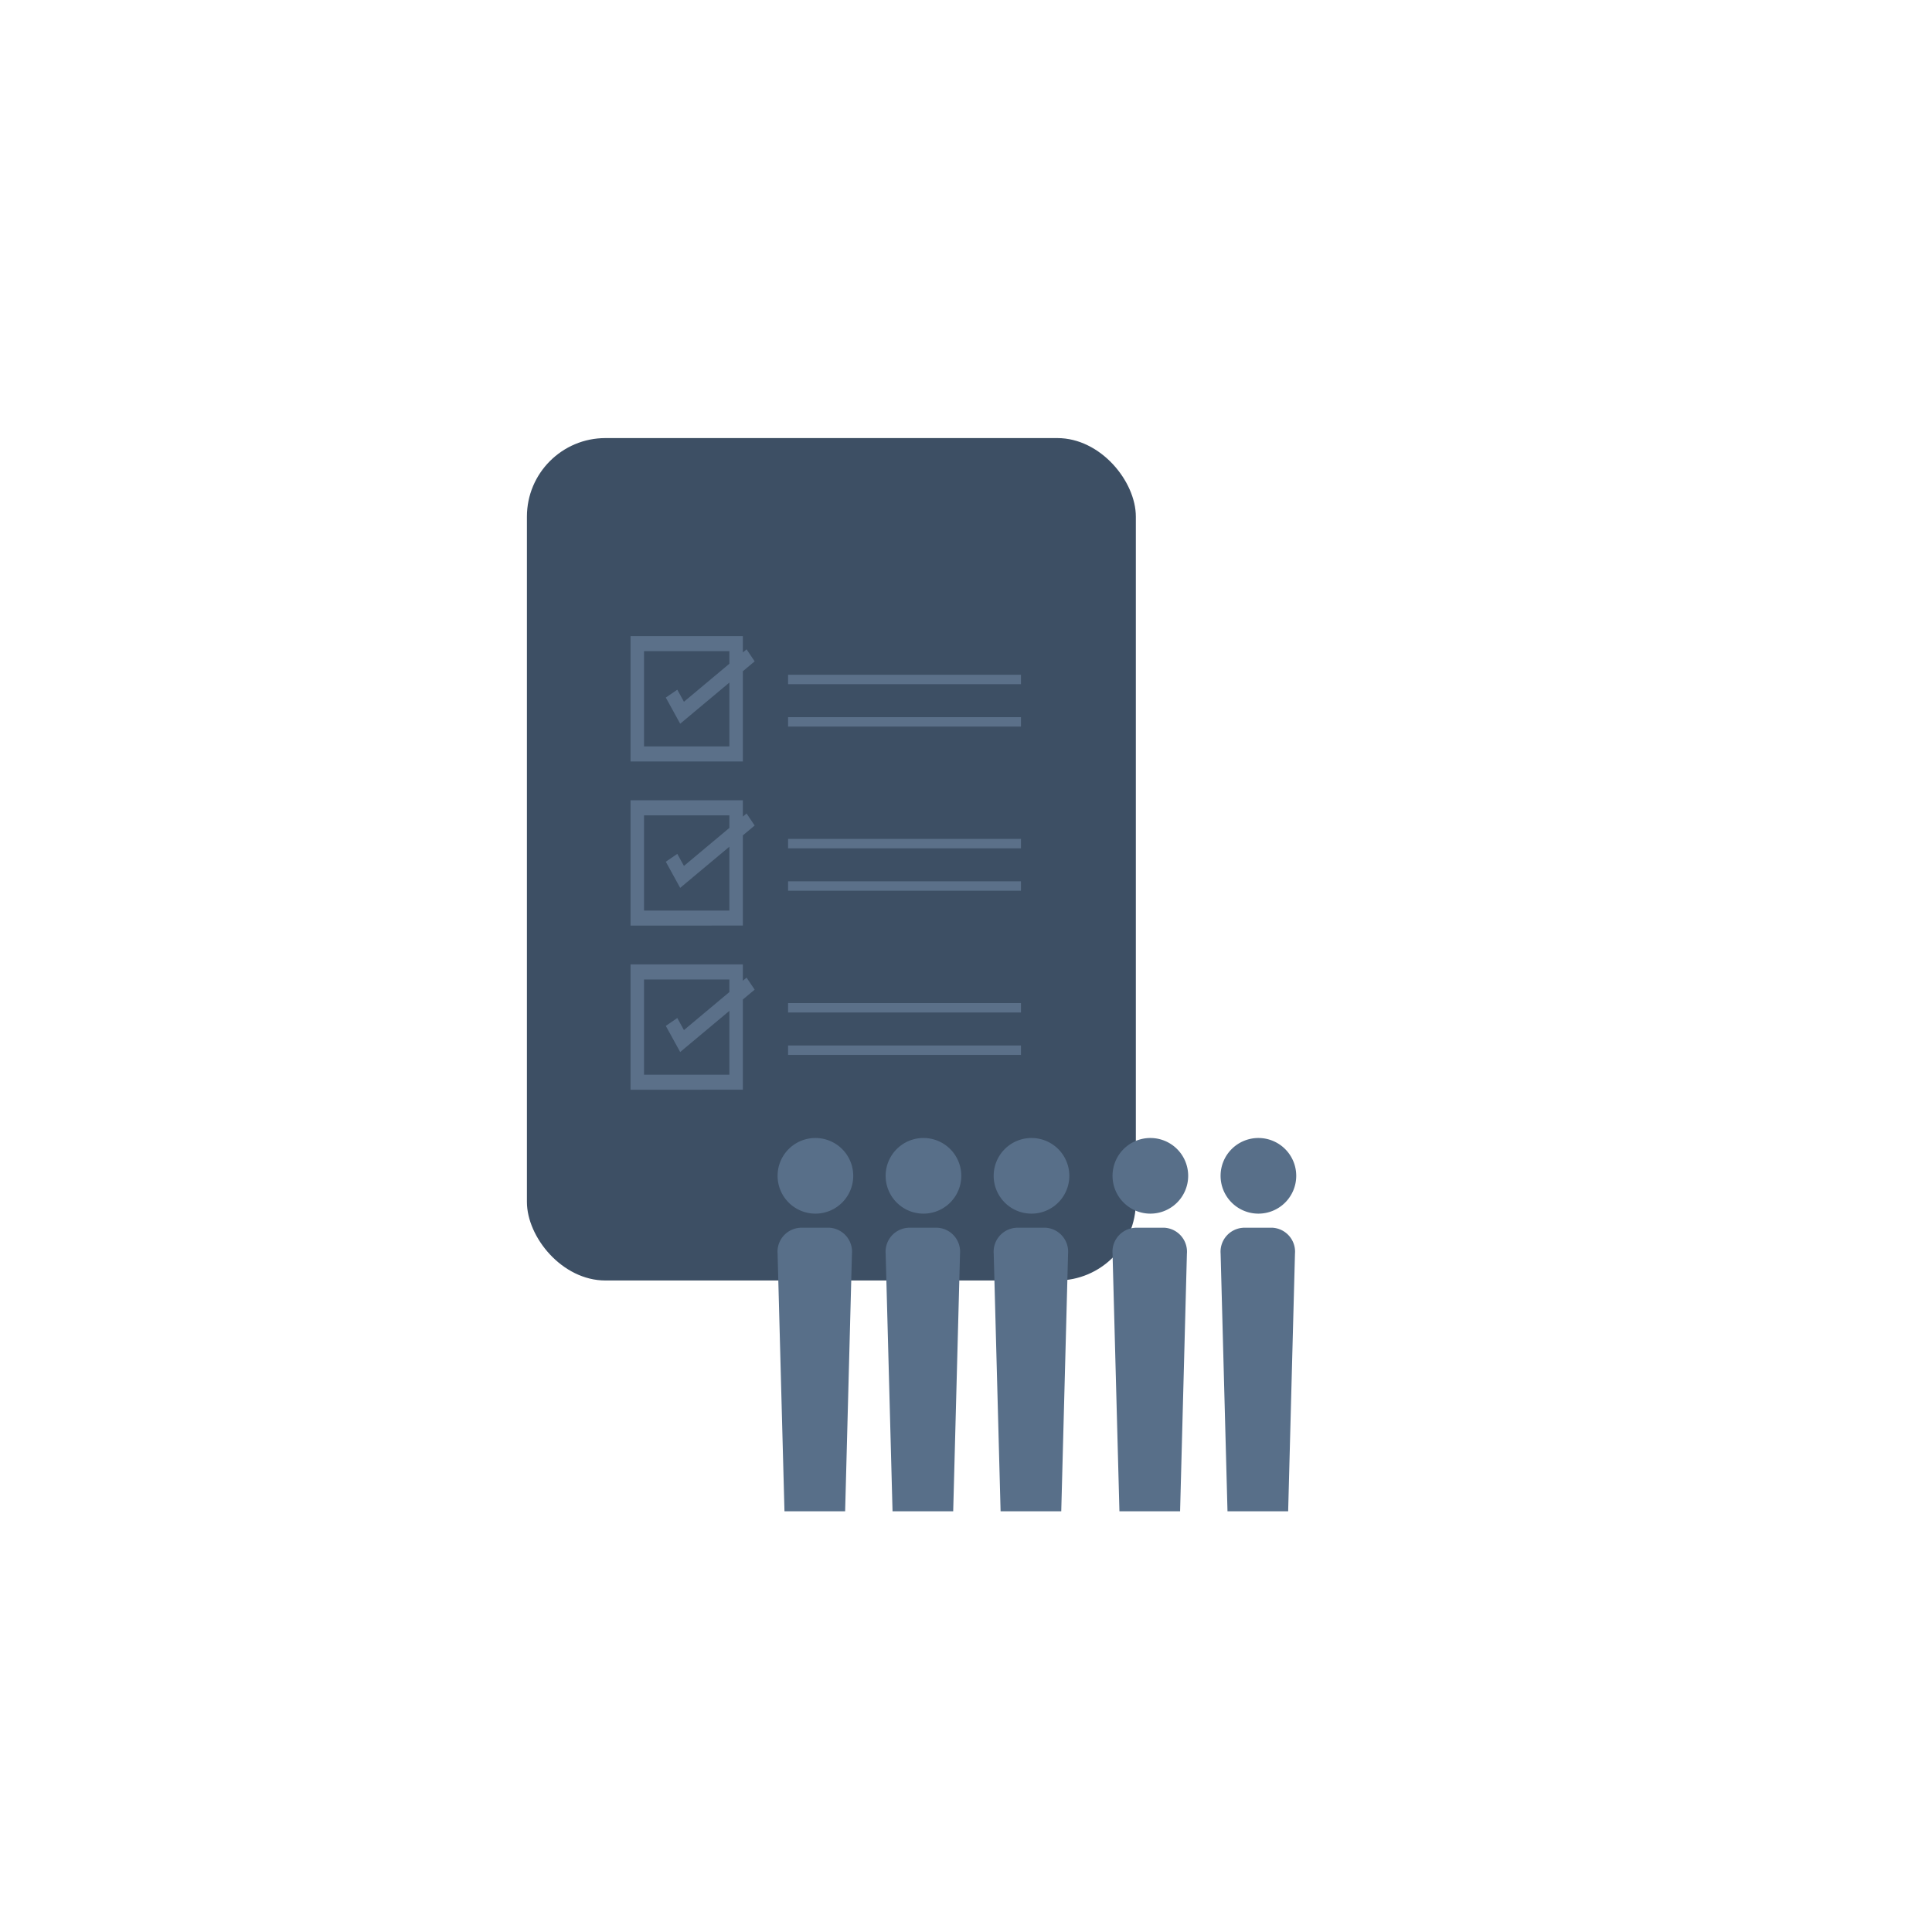 <svg xmlns="http://www.w3.org/2000/svg" xmlns:xlink="http://www.w3.org/1999/xlink" width="123" height="123" viewBox="0 0 123 123"><defs><clipPath id="a"><rect width="123" height="123" transform="translate(-0.495 -0.28)" fill="#fff" opacity="0.58"/></clipPath></defs><g transform="translate(0.495 0.28)" clip-path="url(#a)"><g transform="translate(33.051 27.61)"><g transform="translate(0 0)"><rect width="38.767" height="53.632" rx="5" fill="#3d4f64"/><g transform="translate(6.597 12.607)" style="isolation:isolate"><path d="M0,28.883V20.9H7.151v1.041l.235-.2.516.767-.751.628v5.742Zm.859-.959H6.292V23.86L3.16,26.48l-.915-1.665.732-.5.423.768,2.892-2.42v-.8H.859Zm9.171-1.261v-.6H24.856v.6Zm0-2.7v-.6H24.856v.6ZM0,18.432V10.451H7.151v1.041l.235-.2.516.767-.751.628v5.742Zm.859-.959H6.292V13.409L3.16,16.029l-.915-1.665.732-.5.423.768,2.892-2.42v-.8H.859Zm9.171-1.261v-.6H24.856v.6Zm0-2.7v-.6H24.856v.6ZM0,7.982V0H7.151V1.041l.235-.2.516.767-.751.628V7.982Zm.859-.959H6.292V2.959L3.16,5.579,2.245,3.913l.732-.5L3.4,4.18,6.292,1.76v-.8H.859Zm9.171-1.261v-.6H24.856v.6Zm0-2.7v-.6H24.856v.6Z" transform="translate(0 0)" fill="#5b7089"/></g></g><g transform="translate(15.959 44.561)"><g transform="translate(0 0)" style="isolation:isolate"><g transform="translate(0 0)" style="isolation:isolate"><g style="isolation:isolate"><path d="M3.266,4.814h0A2.408,2.408,0,1,1,5.673,2.407,2.408,2.408,0,0,1,3.266,4.814" transform="translate(-0.857 0.001)" fill="#586f89"/><path d="M1.427,26.449h1.88A1.528,1.528,0,0,1,4.734,28.1L4.3,44.5H.438L0,28.1a1.528,1.528,0,0,1,1.427-1.648" transform="translate(0 -20.737)" fill="#586f89"/></g><g transform="translate(13.758)" style="isolation:isolate"><g transform="translate(0)"><path d="M3.266,4.814h0A2.408,2.408,0,1,1,5.673,2.407,2.408,2.408,0,0,1,3.266,4.814" transform="translate(-0.858 0.001)" fill="#586f89"/><path d="M1.427,26.449h1.88A1.528,1.528,0,0,1,4.734,28.1L4.3,44.5H.438L0,28.1a1.528,1.528,0,0,1,1.427-1.648" transform="translate(0.001 -20.737)" fill="#586f89"/></g></g><g transform="translate(28.204)" style="isolation:isolate"><g transform="translate(0)"><path d="M3.266,4.814h0A2.408,2.408,0,1,1,5.673,2.407,2.408,2.408,0,0,1,3.266,4.814" transform="translate(-0.858 0.001)" fill="#586f89"/><path d="M1.427,26.449h1.88A1.528,1.528,0,0,1,4.734,28.1L4.3,44.5H.438L0,28.1a1.528,1.528,0,0,1,1.427-1.648" transform="translate(0.001 -20.737)" fill="#586f89"/></g></g><g transform="translate(6.88)" style="isolation:isolate"><g transform="translate(0)"><path d="M3.266,4.814h0A2.408,2.408,0,1,1,5.673,2.407,2.408,2.408,0,0,1,3.266,4.814" transform="translate(-0.858 0.001)" fill="#586f89"/><path d="M1.427,26.449h1.88A1.528,1.528,0,0,1,4.734,28.1L4.3,44.5H.438L0,28.1a1.528,1.528,0,0,1,1.427-1.648" transform="translate(0 -20.737)" fill="#586f89"/></g></g><g transform="translate(21.325)" style="isolation:isolate"><g transform="translate(0)"><path d="M3.266,4.814h0A2.408,2.408,0,1,1,5.673,2.407,2.408,2.408,0,0,1,3.266,4.814" transform="translate(-0.858 0.001)" fill="#586f89"/><path d="M1.427,26.449h1.88A1.528,1.528,0,0,1,4.734,28.1L4.3,44.5H.438L0,28.1a1.528,1.528,0,0,1,1.427-1.648" transform="translate(0 -20.737)" fill="#586f89"/></g></g></g></g></g></g></g></svg>
